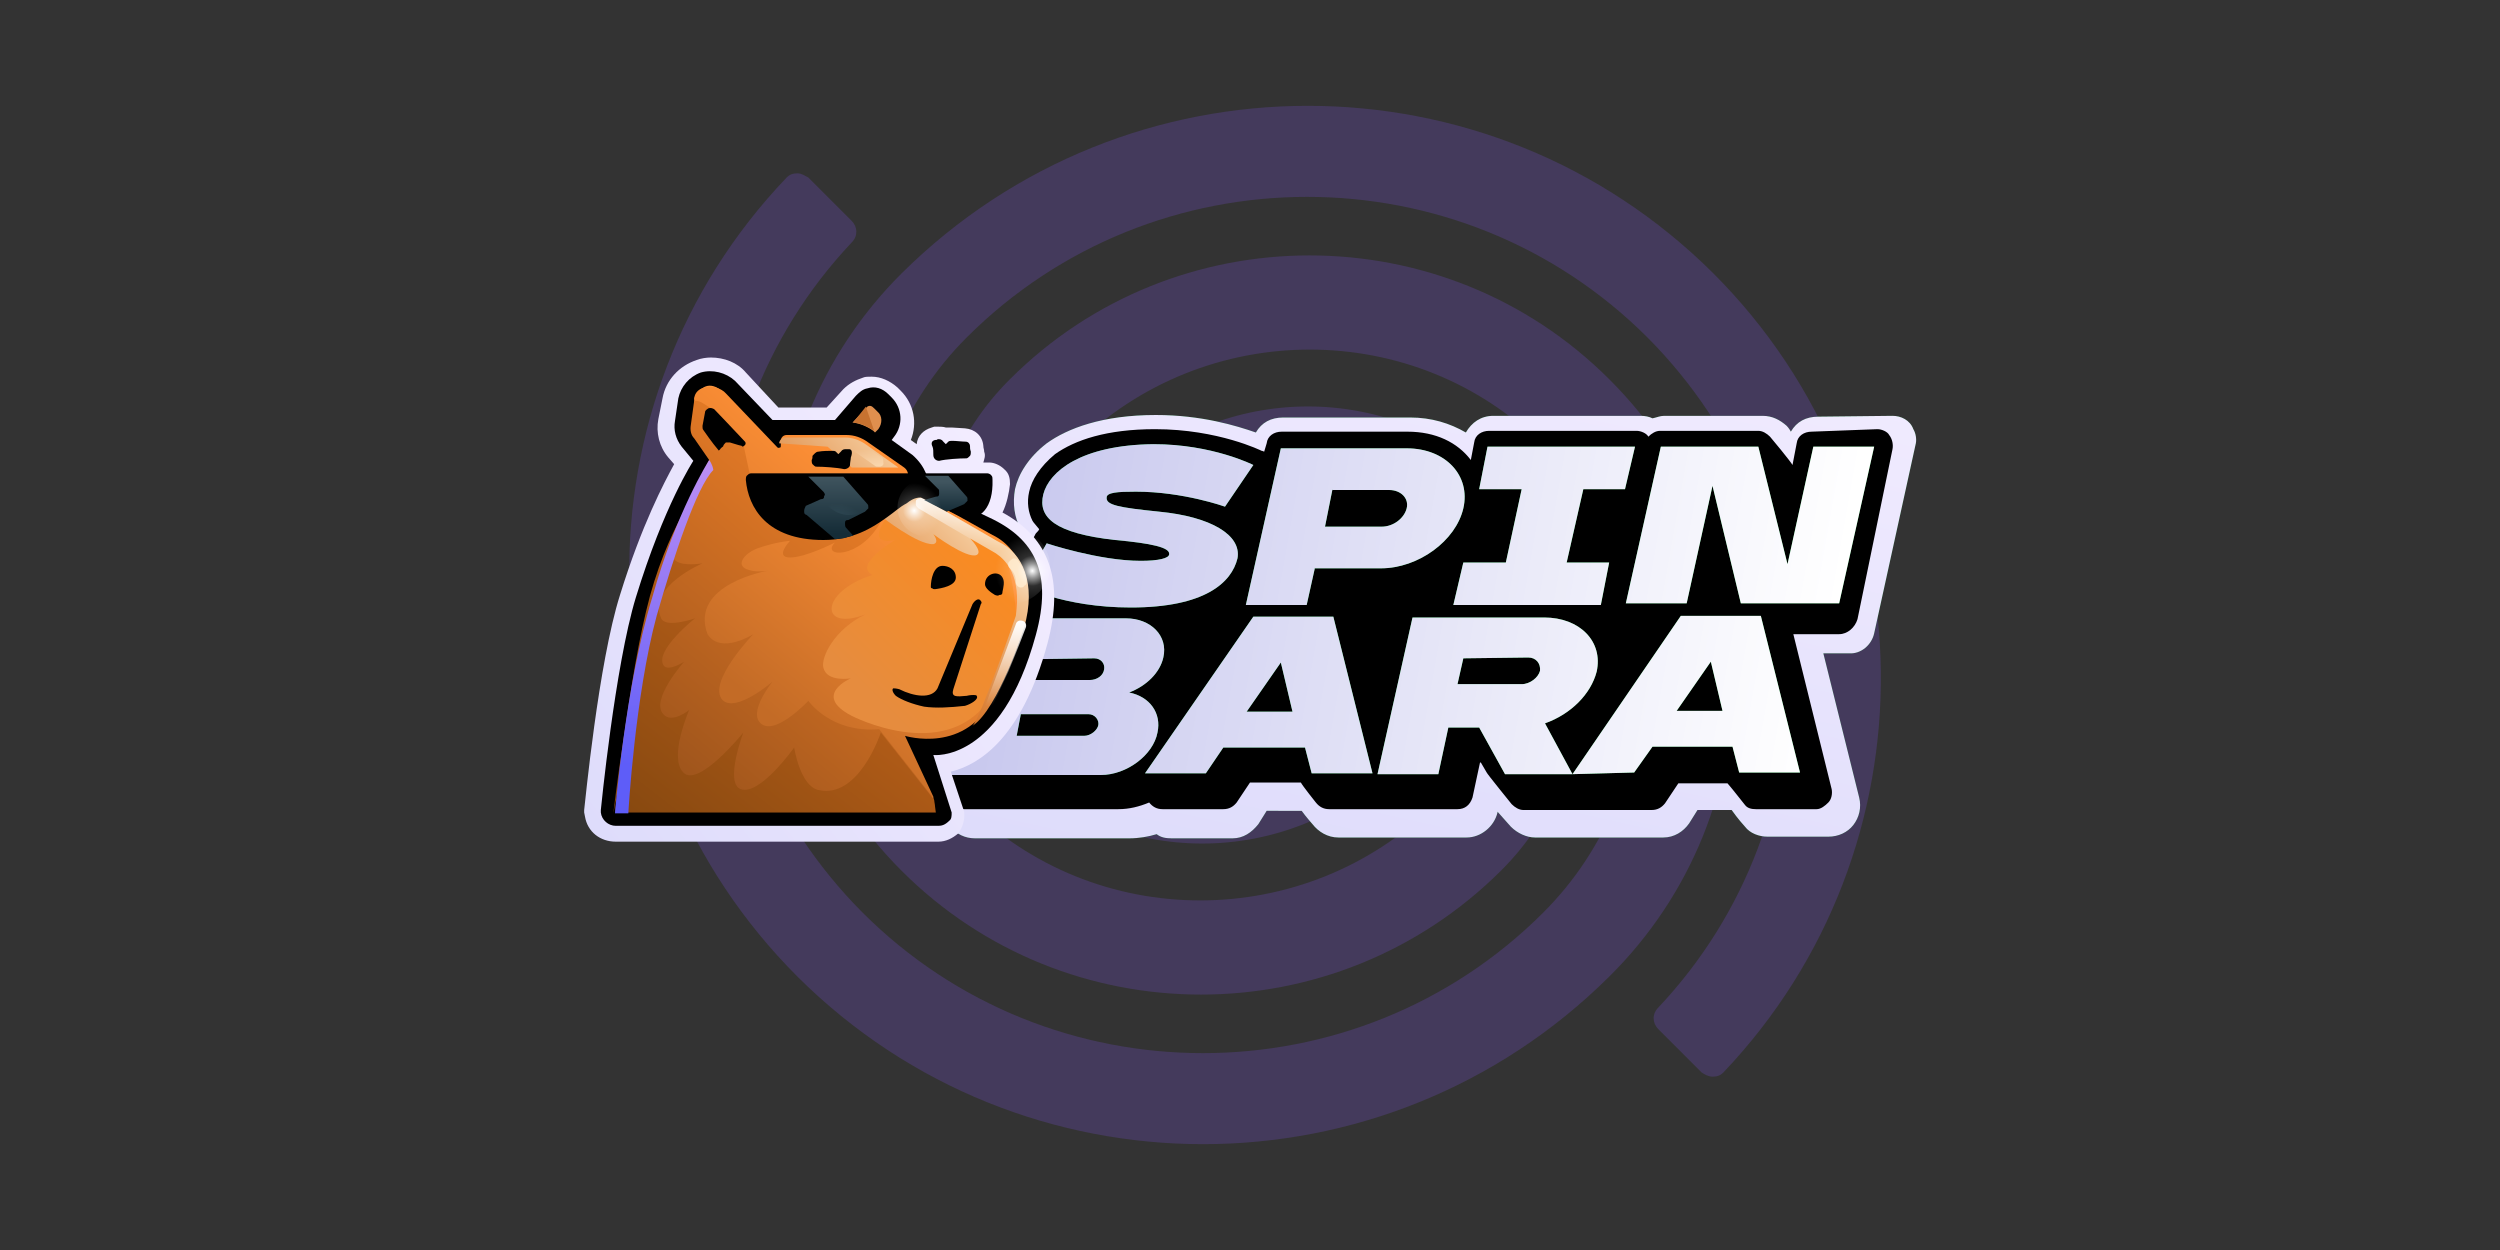 <?xml version="1.0" encoding="utf-8"?>
<!-- Generator: Adobe Illustrator 27.0.0, SVG Export Plug-In . SVG Version: 6.00 Build 0)  -->
<svg version="1.1" id="Layer_1" xmlns="http://www.w3.org/2000/svg" xmlns:xlink="http://www.w3.org/1999/xlink" x="0px" y="0px"
	 width="300px" height="150px" viewBox="0 0 300 150" style="enable-background:new 0 0 300 150;" xml:space="preserve">
<rect x="0" y="0" width="300" height="150" fill="#333333" stroke="none"/>
<style type="text/css">
	.st0{opacity:0.2;fill-rule:evenodd;clip-rule:evenodd;fill:#8959FF;enable-background:new    ;}
	.st1{fill:#106C2A;}
	.st2{fill:url(#SVGID_1_);}
	.st3{fill-rule:evenodd;clip-rule:evenodd;fill:#1DA443;}
	.st4{fill-rule:evenodd;clip-rule:evenodd;fill:url(#SVGID_00000041987561912751600930000004703908202990619558_);}
	.st5{fill:url(#SVGID_00000047771989445034280740000005976900894769615513_);}
	.st6{fill-rule:evenodd;clip-rule:evenodd;}
	.st7{fill-rule:evenodd;clip-rule:evenodd;fill:#DF8F4E;}
	.st8{fill-rule:evenodd;clip-rule:evenodd;fill:#C77230;}
	.st9{fill-rule:evenodd;clip-rule:evenodd;fill:url(#SVGID_00000124847249353685869500000005439748410999534250_);}
	.st10{fill-rule:evenodd;clip-rule:evenodd;fill:url(#SVGID_00000070093628450496431350000010399916832955667130_);}
	.st11{fill-rule:evenodd;clip-rule:evenodd;fill:url(#SVGID_00000061437956384657010250000011561475742313280957_);}
	.st12{fill-rule:evenodd;clip-rule:evenodd;fill:url(#SVGID_00000054955189945676154350000009651339450569445566_);}
	.st13{fill-rule:evenodd;clip-rule:evenodd;fill:url(#SVGID_00000078027496210254209720000009088821065897062020_);}
	.st14{fill:url(#SVGID_00000044157252207316599680000010129098786595823764_);}
	.st15{fill:url(#SVGID_00000040545120640121792090000015396603704497630086_);}
	.st16{fill-rule:evenodd;clip-rule:evenodd;fill:url(#SVGID_00000007391936287059955220000005062288697924847245_);}
	.st17{fill-rule:evenodd;clip-rule:evenodd;fill:#FEE5C2;}
	.st18{fill-rule:evenodd;clip-rule:evenodd;fill:url(#SVGID_00000133525008814011771820000011366398493243873700_);}
	.st19{fill-rule:evenodd;clip-rule:evenodd;fill:url(#SVGID_00000183970064716549426630000002632726275325874057_);}
	.st20{fill-rule:evenodd;clip-rule:evenodd;fill:url(#SVGID_00000142135387180609395820000000206404384322244505_);}
	.st21{fill-rule:evenodd;clip-rule:evenodd;fill:url(#SVGID_00000100377959412854898670000009297110361803107508_);}
	.st22{fill-rule:evenodd;clip-rule:evenodd;fill:url(#SVGID_00000177464153947253937280000004251427132996647836_);}
	.st23{fill:url(#SVGID_00000039852770994966821070000005843855851982096773_);}
	.st24{fill:url(#SVGID_00000099639645648208029840000016480346052092479889_);}
	.st25{fill:url(#SVGID_00000062149875111846276060000000721082077685180332_);}
	.st26{fill:url(#SVGID_00000153693062461811964700000006954133130295300521_);}
</style>
<g>
	<path class="st0" d="M206.8,128.7c-0.4,0.4-0.8,0.5-1.3,0.5c-0.5,0-1-0.3-1.3-0.5c-1.4-1.4-3.8-3.8-5.2-5.2c-0.7-0.7-0.8-1.8,0-2.6
		c21.3-22.6,20.8-58.2-1.3-80.4C175.2,18,138.5,18,116,40.5c-15.4,15.4-15.4,40.6,0,56s40.6,15.4,56.2,0c8.4-8.4,8.4-22.1,0-30.5
		c-8.4-8.4-22.1-8.4-30.5,0c-1.3,1.3-1.3,3.5,0,5c1.3,1.3,3.5,1.3,5,0c5.8-5.6,14.9-5.6,20.7,0s5.8,14.9,0,20.7
		c-12.8,12.7-33.5,12.7-46.2,0s-12.8-33.5,0-46.2c19.8-19.8,52.1-19.8,71.9,0c19.9,19.8,19.9,52,0,71.7c-27,26.8-70.5,26.8-97.4,0
		c-26.4-26.4-27-69-1.3-95.9c0.4-0.4,0.8-0.5,1.3-0.5c0.5,0,0.9,0.3,1.3,0.5c1.4,1.4,3.8,3.8,5.2,5.2c0.7,0.7,0.8,1.8,0,2.6
		c-21.3,22.6-20.8,58.2,1.3,80.4c22.5,22.5,59.2,22.5,81.7,0c15.4-15.4,15.4-40.6,0-56s-40.6-15.4-56.2,0c-8.4,8.4-8.4,22.1,0,30.5
		s22.1,8.4,30.5,0c1.3-1.3,1.3-3.5,0-5c-1.3-1.3-3.5-1.3-5,0c-5.8,5.6-14.9,5.6-20.7,0c-5.6-5.6-5.6-14.9,0-20.7
		c12.8-12.7,33.5-12.7,46.3,0c12.8,12.7,12.8,33.5,0,46.2c-19.9,19.8-52.1,19.8-71.9,0s-19.8-52,0-71.7c27-26.8,70.5-26.8,97.4,0
		C232,59.2,232.4,101.8,206.8,128.7L206.8,128.7z"/>
	<path class="st1" d="M227.1,49.9c1,0,2.1,0.5,2.5,1.6c0.3,0.5,0.4,1.2,0.3,1.7l-5,22.8c-0.3,1.4-1.6,2.5-3,2.4h-3.1l4.3,17.3l0,0
		c0.3,1.2,0,2.4-0.7,3.3c-0.7,0.9-1.8,1.4-3,1.4h-7.3c-1,0-2.1-0.4-2.7-1.2c-0.1-0.1-0.9-1-1.6-2h-4.1l-1,1.6
		c-0.7,1-1.8,1.7-3.1,1.7h-15.4c-1,0-2.1-0.5-2.9-1.3c0,0-0.8-0.9-1.6-1.8v0.1c-0.4,1.7-2,3-3.7,3h-15.4c-1.3,0-2.4-0.7-3.1-1.6
		c0,0-0.8-0.9-1.3-1.6H152l-1,1.6c-0.8,1-1.8,1.7-3.1,1.7h-7.3c-0.7,0-1.3-0.1-1.8-0.5c-1,0.3-2.1,0.5-3.3,0.5h-18.5
		c-1.2,0-2.2-0.5-3-1.4l-3.9-5c-0.7-0.9-0.9-2.1-0.7-3.1l4.8-19.6c0.1-0.4,0.5-0.7,0.9-0.7h4.3c-0.1-0.8,0.1-1.6,0.5-2.2l2.7-4.8
		c0-0.1-0.1-0.1-0.1-0.3c-0.8-1.4-1-3.1-0.7-4.8c0.4-1.8,1.6-3.8,3.8-5.5c2.5-1.8,6.7-3.4,13.1-3.4c5.5,0,9.7,1.3,12,2.1
		c0.7-1.2,1.8-1.8,3.3-1.8h15.2c2.6,0,4.8,0.7,6.7,1.8c0.7-1.2,1.8-2,3.3-2h17.7c0.5,0,1,0.1,1.4,0.3c0.5-0.1,0.9-0.3,1.4-0.3h11.8
		c1.2,0,2.1,0.5,2.9,1.2c0,0,0.3,0.3,0.5,0.7c0.7-1.2,1.8-1.8,3.3-1.8L227.1,49.9L227.1,49.9z"/>
	
		<linearGradient id="SVGID_1_" gradientUnits="userSpaceOnUse" x1="162.678" y1="-582.16" x2="180.531" y2="-501.547" gradientTransform="matrix(1 0 0 -1 0 -472.01)">
		<stop  offset="0" style="stop-color:#DEDCFB"/>
		<stop  offset="1" style="stop-color:#F2ECFF"/>
	</linearGradient>
	<path class="st2" d="M227.1,49.9c1,0,2.1,0.5,2.5,1.6c0.3,0.5,0.4,1.2,0.3,1.7l-5,22.8c-0.3,1.4-1.6,2.5-3,2.4h-3.1l4.3,17.3l0,0
		c0.3,1.2,0,2.4-0.7,3.3c-0.7,0.9-1.8,1.4-3,1.4h-7.3c-1,0-2.1-0.4-2.7-1.2c-0.1-0.1-0.9-1-1.6-2h-4.1l-1,1.6
		c-0.7,1-1.8,1.7-3.1,1.7h-15.4c-1,0-2.1-0.5-2.9-1.3c0,0-0.8-0.9-1.6-1.8v0.1c-0.4,1.7-2,3-3.7,3h-15.4c-1.3,0-2.4-0.7-3.1-1.6
		c0,0-0.8-0.9-1.3-1.6H152l-1,1.6c-0.8,1-1.8,1.7-3.1,1.7h-7.3c-0.7,0-1.3-0.1-1.8-0.5c-1,0.3-2.1,0.5-3.3,0.5h-18.5
		c-1.2,0-2.2-0.5-3-1.4l-3.9-5c-0.7-0.9-0.9-2.1-0.7-3.1l4.8-19.6c0.1-0.4,0.5-0.7,0.9-0.7h4.3c-0.1-0.8,0.1-1.6,0.5-2.2l2.7-4.8
		c0-0.1-0.1-0.1-0.1-0.3c-0.8-1.4-1-3.1-0.7-4.8c0.4-1.8,1.6-3.8,3.8-5.5c2.5-1.8,6.7-3.4,13.1-3.4c5.5,0,9.7,1.3,12,2.1
		c0.7-1.2,1.8-1.8,3.3-1.8h15.2c2.6,0,4.8,0.7,6.7,1.8c0.7-1.2,1.8-2,3.3-2h17.7c0.5,0,1,0.1,1.4,0.3c0.5-0.1,0.9-0.3,1.4-0.3h11.8
		c1.2,0,2.1,0.5,2.9,1.2c0,0,0.3,0.3,0.5,0.7c0.7-1.2,1.8-1.8,3.3-1.8L227.1,49.9L227.1,49.9z"/>
	<path d="M225.3,51.5c0.5,0,1.2,0.3,1.4,0.7c0.4,0.5,0.5,1.2,0.4,1.7l0,0l-4.2,20.4c-0.3,1-1.2,1.8-2.2,1.8h-5.5l4.6,18.6l0,0
		c0.1,0.5,0,1.2-0.4,1.6c-0.4,0.4-0.9,0.8-1.4,0.8h-7.3c-0.5,0-1-0.1-1.3-0.5c-0.1-0.1-1.4-1.8-2.1-2.6h-5.9l-1.6,2.4
		c-0.4,0.5-0.9,0.8-1.6,0.8h-15.4c-0.5,0-1-0.3-1.4-0.7c0,0-3-3.7-3-3.8l-0.7-1.2h-0.1l-0.9,4.2c-0.3,0.9-0.9,1.4-1.8,1.4h-7.3
		c-0.1,0-0.3,0-0.4,0c-0.1,0-0.3,0-0.4,0h-7.3c-0.7,0-1.2-0.3-1.6-0.8c0,0-1.6-2-1.8-2.4H150l-1.6,2.4c-0.4,0.5-0.9,0.8-1.6,0.8
		h-7.3c-0.7,0-1.2-0.3-1.6-0.8c-1.2,0.5-2.4,0.8-3.7,0.8h-18.5c-0.5,0-1.2-0.3-1.4-0.7l-2.9-3.5c-0.4-0.4-0.5-1-0.4-1.6l4.6-18.7
		l6.9-0.1c-0.7-0.8-1-1.4-1.2-1.4c-0.1-0.1-0.1-0.3-0.1-0.4c-0.1-0.5-0.1-1,0.1-1.4l2.9-5.1c0.1-0.3,0.4-0.4,0.5-0.7l0,0
		c-0.3-0.4-0.7-0.8-0.8-1c-0.5-1-0.7-2.2-0.4-3.5c0.3-1.4,1.3-3,3.1-4.5c2.4-1.7,6.2-3,12-3c7.6,0,12.8,2.6,12.8,2.6
		c0.1,0,0.3,0.1,0.3,0.1l0.3-1c0.1-0.9,0.9-1.4,1.8-1.4h15.1c3.4,0,6,1.3,7.6,3.4l0,0l0.4-2.1c0.1-0.9,0.9-1.4,1.8-1.4h17.7
		c0.5,0,1.2,0.3,1.4,0.7c0.4-0.4,0.9-0.7,1.4-0.7h11.8c0.5,0,1,0.3,1.4,0.7c0.1,0.1,2.5,3,2.7,3.4l0.5-2.6c0.1-0.9,0.9-1.4,1.8-1.4
		L225.3,51.5L225.3,51.5z"/>
	<path class="st3" d="M188.7,92.9h-8.1l-3.1-5.6h-3.7l-1.2,5.6h-7.3l4.2-18.8h15.8c4.3,0,7.1,2.9,6.3,6.5c-0.7,2.7-3.1,5.1-6.2,6.2
		L188.7,92.9L188.7,92.9z M188.7,92.9l13-19h9.6l4.7,18.8h-7.3l-0.8-3.1h-9.6l-2.2,3.1L188.7,92.9L188.7,92.9L188.7,92.9z M175.6,79
		l-0.7,3.1h7.7c1,0,2-0.8,2.2-1.6c0.1-0.9-0.5-1.6-1.4-1.6L175.6,79L175.6,79z M205.3,79.4l-4.1,5.9h5.5
		C206.7,85.3,205.3,79.4,205.3,79.4z M182.6,58.7h-5.1l1-5.1h17.7l-1.2,5.1H190l-2,8.8h5.1l-1,5.1h-17.7l1.2-5.1h5.1L182.6,58.7
		L182.6,58.7z M205.5,58.3l-3.1,14.1h-7.3l4.2-18.8H211l3.5,14.1l3.1-14.1h7.3l-4.2,18.8h-11.8L205.5,58.3L205.5,58.3L205.5,58.3z
		 M157.8,68.1l-1,4.5h-7.3l4.2-18.8h15.1c4.7,0,7.7,3.3,6.8,7.2c-0.9,3.9-5.4,7.2-9.9,7.2H157.8L157.8,68.1z M159.9,58.7l-0.9,4.5
		h6.8c1.4,0,2.7-1,3-2.2c0.3-1.2-0.7-2.2-2.1-2.2H159.9L159.9,58.7z M148.5,67c-0.7,2.9-3.9,5.9-12.8,5.9c-8.2,0-13-2.6-13-2.6
		l2.9-5.1c0,0,6.3,2.1,11.3,2.1c2.1,0,3.4-0.3,3.4-0.8c0.1-0.8-2.1-1.3-6.5-1.7c-7.2-0.8-9.3-2.7-8.6-5.5c0.7-2.7,4.5-5.9,13.2-6
		c7.1,0,12,2.5,12,2.5l-3.4,5c0,0-5-1.8-10.7-1.8c-2.2,0-3.5,0.1-3.5,0.7c-0.1,0.9,1.4,1.2,6.3,1.7C145.3,62,149,64.2,148.5,67
		L148.5,67L148.5,67z M146.8,89.7l-2.1,3.1h-7.3l13-18.8h9.6l4.7,18.8h-7.3l-0.8-3.1H146.8L146.8,89.7z M153.7,79.5l-4.1,5.9h5.5
		L153.7,79.5z M132.1,93h-18.5l4.2-18.8h17.3c3,0,5.1,2.1,4.5,4.7c-0.4,1.8-2,3.4-4.1,4.2c2.5,0.5,3.9,2.5,3.4,4.8
		C138.4,90.6,135.2,93,132.1,93L132.1,93z M124,79.1l-0.5,2.5h7.3c0.8,0,1.6-0.5,1.7-1.3c0.1-0.7-0.4-1.3-1.2-1.3L124,79.1L124,79.1
		z M122,88.3h8.1c0.8,0,1.6-0.7,1.7-1.3s-0.4-1.3-1.2-1.3h-8.1L122,88.3L122,88.3z"/>
	
		<linearGradient id="SVGID_00000142159633987298141360000008299184514777662870_" gradientUnits="userSpaceOnUse" x1="218.853" y1="-554.075" x2="120.466" y2="-536.654" gradientTransform="matrix(1 0 0 -1 0 -472.01)">
		<stop  offset="0" style="stop-color:#FFFFFF"/>
		<stop  offset="1" style="stop-color:#C8C8EE"/>
	</linearGradient>
	<path style="fill-rule:evenodd;clip-rule:evenodd;fill:url(#SVGID_00000142159633987298141360000008299184514777662870_);" d="
		M188.7,92.9h-8.1l-3.1-5.6h-3.7l-1.2,5.6h-7.3l4.2-18.8h15.8c4.3,0,7.1,2.9,6.3,6.5c-0.7,2.7-3.1,5.1-6.2,6.2L188.7,92.9
		L188.7,92.9z M188.7,92.9l13-19h9.6l4.7,18.8h-7.3l-0.8-3.1h-9.6l-2.2,3.1L188.7,92.9L188.7,92.9L188.7,92.9z M175.6,79l-0.7,3.1
		h7.7c1,0,2-0.8,2.2-1.6c0.1-0.9-0.5-1.6-1.4-1.6L175.6,79L175.6,79z M205.3,79.4l-4.1,5.9h5.5C206.7,85.3,205.3,79.4,205.3,79.4z
		 M182.6,58.7h-5.1l1-5.1h17.7l-1.2,5.1H190l-2,8.8h5.1l-1,5.1h-17.7l1.2-5.1h5.1L182.6,58.7L182.6,58.7z M205.5,58.3l-3.1,14.1
		h-7.3l4.2-18.8H211l3.5,14.1l3.1-14.1h7.3l-4.2,18.8h-11.8L205.5,58.3L205.5,58.3L205.5,58.3z M157.8,68.1l-1,4.5h-7.3l4.2-18.8
		h15.1c4.7,0,7.7,3.3,6.8,7.2c-0.9,3.9-5.4,7.2-9.9,7.2H157.8L157.8,68.1z M159.9,58.7l-0.9,4.5h6.8c1.4,0,2.7-1,3-2.2
		c0.3-1.2-0.7-2.2-2.1-2.2H159.9L159.9,58.7z M148.5,67c-0.7,2.9-3.9,5.9-12.8,5.9c-8.2,0-13-2.6-13-2.6l2.9-5.1
		c0,0,6.3,2.1,11.3,2.1c2.1,0,3.4-0.3,3.4-0.8c0.1-0.8-2.1-1.3-6.5-1.7c-7.2-0.8-9.3-2.7-8.6-5.5c0.7-2.7,4.5-5.9,13.2-6
		c7.1,0,12,2.5,12,2.5l-3.4,5c0,0-5-1.8-10.7-1.8c-2.2,0-3.5,0.1-3.5,0.7c-0.1,0.9,1.4,1.2,6.3,1.7C145.3,62,149,64.2,148.5,67
		L148.5,67L148.5,67z M146.8,89.7l-2.1,3.1h-7.3l13-18.8h9.6l4.7,18.8h-7.3l-0.8-3.1H146.8L146.8,89.7z M153.7,79.5l-4.1,5.9h5.5
		L153.7,79.5z M132.1,93h-18.5l4.2-18.8h17.3c3,0,5.1,2.1,4.5,4.7c-0.4,1.8-2,3.4-4.1,4.2c2.5,0.5,3.9,2.5,3.4,4.8
		C138.4,90.6,135.2,93,132.1,93L132.1,93z M124,79.1l-0.5,2.5h7.3c0.8,0,1.6-0.5,1.7-1.3c0.1-0.7-0.4-1.3-1.2-1.3L124,79.1L124,79.1
		z M122,88.3h8.1c0.8,0,1.6-0.7,1.7-1.3s-0.4-1.3-1.2-1.3h-8.1L122,88.3L122,88.3z"/>
	
		<linearGradient id="SVGID_00000013910092530225481650000003291906435371548831_" gradientUnits="userSpaceOnUse" x1="67.934" y1="-567.836" x2="119.876" y2="-527.23" gradientTransform="matrix(1 0 0 -1 0 -472.01)">
		<stop  offset="0" style="stop-color:#DEDCFB"/>
		<stop  offset="1" style="stop-color:#F2ECFF"/>
	</linearGradient>
	<path style="fill:url(#SVGID_00000013910092530225481650000003291906435371548831_);" d="M70.1,97.2v0.3l0.1,0.5
		c0.3,1.8,1.8,3,3.7,3h38.7c0.9,0,1.7-0.4,2.4-1c0.5-0.7,0.8-1.6,0.7-2.5v-0.1l-1.6-4.8c3.3-0.8,8.5-3.9,11.6-15.4
		c2-7.5,0.3-12.6-5.4-15.7c0.5-1,0.8-2.4,0.9-3.4c0-0.7-0.1-1.3-0.7-1.8c-0.5-0.5-1.2-0.8-1.8-0.8h-0.7c0.1-0.4,0.3-0.8,0.1-1.3l0,0
		c0-0.3-0.1-0.4-0.1-0.7l0,0c-0.1-1.2-1-2-2.2-2.1l-1.6-0.1c-0.1,0-0.3,0-0.3,0c-0.1,0-0.3,0-0.4,0c-0.3-0.1-0.7-0.1-0.9-0.1
		c-0.3,0-0.4,0-0.5,0l-0.3,0.1c-1,0.3-1.7,1-1.8,2l-0.7-0.5c0.8-2,0.4-4.3-1.2-5.9l-0.4-0.4c-0.9-0.8-2-1.3-3.1-1.3
		c-0.4,0-0.8,0-1,0.1c-0.9,0.3-1.7,0.7-2.4,1.4l-2,2.2h-5.8l-3.9-4.2c-1-1.2-2.6-1.8-4.2-1.8c-0.5,0-1.2,0.1-1.7,0.3
		c-2.1,0.7-3.7,2.4-4.1,4.6L79,50.3c-0.3,1.6,0.1,3.3,1.2,4.6l0.7,0.8c-1.2,2.2-3.9,7.3-6.5,15.7C71.8,79.6,70.2,96.5,70.1,97.2z"/>
	<path class="st6" d="M112.6,99.1H73.9c-0.9,0-1.7-0.7-1.8-1.6v-0.3c0,0,1.7-17.3,4.2-25.5c3.4-11.1,6.9-16.4,6.9-16.4l-1.4-1.7
		c-0.7-0.9-1-2-0.8-3.1l0.4-2.7c0.3-1.4,1.3-2.6,2.7-3.1c1.4-0.4,3,0,4.1,1l4.5,4.7h7.5l2.5-2.9c0.4-0.4,0.8-0.8,1.4-0.9
		c0.9-0.3,1.8,0,2.5,0.7l0.4,0.4c1.3,1.3,1.4,3.3,0.3,4.7l-0.3,0.4l2.5,1.8c1.6,1.4,2,3,2,4.1l7.2,3.4c5.6,2.6,7.6,6.8,5.6,14.1
		c-4.2,15.4-12.3,14.4-12.3,14.4l2.2,6.9c0,0.4,0,0.8-0.3,1C113.4,99,113,99.1,112.6,99.1L112.6,99.1L112.6,99.1z"/>
	<path class="st7" d="M105,51.9l0.4-0.4c0.5-0.7,0.5-1.6-0.1-2.1l-0.4-0.4c-0.1-0.1-0.3-0.3-0.5-0.3s-0.4,0.1-0.5,0.3l-1.6,1.7
		c0.9,0.1,1.8,0.5,2.5,1L105,51.9L105,51.9L105,51.9z"/>
	<path class="st8" d="M102.4,50.7c0.9,0.1,1.8,0.5,2.5,1l-1-2.9L102.4,50.7L102.4,50.7z"/>
	
		<linearGradient id="SVGID_00000109006511514150617910000016653155447475289989_" gradientUnits="userSpaceOnUse" x1="88.334" y1="-517.795" x2="88.321" y2="-527.952" gradientTransform="matrix(1 0 0 -1 0 -472.01)">
		<stop  offset="0" style="stop-color:#FF9A44"/>
		<stop  offset="1" style="stop-color:#FF7906"/>
	</linearGradient>
	<path style="fill-rule:evenodd;clip-rule:evenodd;fill:url(#SVGID_00000109006511514150617910000016653155447475289989_);" d="
		M93.2,54.1c-0.7,0-1.2-0.1-1.6-0.7c-1.4-1.4-5-4.7-5.4-5.1c-2.1-1.6-2.9-0.3-2.9-0.3c0.1-0.8,0.7-1.3,1.3-1.6c0.7-0.3,1.4,0,2,0.5
		L93.2,54.1L93.2,54.1L93.2,54.1z"/>
	
		<linearGradient id="SVGID_00000015343041805367859610000017510521453113847224_" gradientUnits="userSpaceOnUse" x1="108.031" y1="-532.199" x2="89.065" y2="-554.934" gradientTransform="matrix(1 0 0 -1 0 -472.01)">
		<stop  offset="0" style="stop-color:#FF9036"/>
		<stop  offset="1" style="stop-color:#C36B26"/>
	</linearGradient>
	<path style="fill-rule:evenodd;clip-rule:evenodd;fill:url(#SVGID_00000015343041805367859610000017510521453113847224_);" d="
		M112.2,97.4H78.1c0,0,1-16.1,2.4-21.5c1.3-5.4,4.2-9.4,4.2-9.4c0.1-0.3,0.1-0.5-0.1-0.7s-0.3-0.4-0.5-0.3c-0.3,0-0.5,0-0.7-0.3
		c-0.1-0.3-0.3-0.5-0.1-0.7l3.4-8.4l-3-3.7c-0.4-0.4-0.5-1-0.4-1.6v-3c0.1-0.8,0.7-1.2,1.3-1.3c0.7-0.3,2,0.1,2.5,0.7l6.2,6.5
		c0,0,0.1,0.1,0.3,0c0.1,0,0.1-0.1,0.1-0.3v-0.5c0-0.4,0.3-0.7,0.7-0.7h7.2c0.9,0,1.8,0.3,2.6,0.9l4.3,3c0.4,0.3,0.5,0.7,0.5,1.2
		l2.4,2.6l7.7,4.3c3.8,1.8,4.8,6.8,3.5,10.9l-3.3,8.4c-3.3,7.1-10.7,4.8-10.7,4.8l3.4,7.3L112.2,97.4L112.2,97.4L112.2,97.4z"/>
	
		<linearGradient id="SVGID_00000176009409773270658300000014977783503361965957_" gradientUnits="userSpaceOnUse" x1="121.192" y1="-536.697" x2="103.47" y2="-554.393" gradientTransform="matrix(1 0 0 -1 0 -472.01)">
		<stop  offset="0" style="stop-color:#FD8B1D"/>
		<stop  offset="1" style="stop-color:#E68C3E"/>
	</linearGradient>
	<path style="fill-rule:evenodd;clip-rule:evenodd;fill:url(#SVGID_00000176009409773270658300000014977783503361965957_);" d="
		M118.6,84.1c-5.4,7.5-16.4,1.8-16.4,1.8c-4.8-2.5-0.1-4.5-0.1-4.5s-2.9,0.5-3.3-1.3c-0.3-1.2,1.3-4.6,5.1-6.4
		c-5.6,2.2-5.6-2.7,0.8-4.7c-2.4-1.2,2.7-4.2,2.7-4.2s-3.4,0.9-1.2-2.4l9,0.1l4.2,2.2c1.8,1,3.1,10.2,2.4,12.2L118.6,84.1
		L118.6,84.1z"/>
	
		<linearGradient id="SVGID_00000013184121679963659090000000158130063944204210_" gradientUnits="userSpaceOnUse" x1="105.28" y1="-535.515" x2="80.949" y2="-564.297" gradientTransform="matrix(1 0 0 -1 0 -472.01)">
		<stop  offset="0" style="stop-color:#E47A26"/>
		<stop  offset="1" style="stop-color:#9F551C"/>
	</linearGradient>
	<path style="fill-rule:evenodd;clip-rule:evenodd;fill:url(#SVGID_00000013184121679963659090000000158130063944204210_);" d="
		M112,97.2l-33.9,0.1l-1.3-19.6c-0.1-0.1,1.6-7.3,3.8-12.8c2-4.7,4.5-9.7,4.5-9.7l-1.8-2.6c-0.4-0.4-0.5-1-0.4-1.6l0.4-2.9
		c0.7-0.1,1.3,0.5,2.2,1l3.7,4.2l0.9,4.2l15.2,4.1l0.4,1c-2.5,4.6-7.3,4.3-5.5,2.5c0,0-3.5,1.8-5.4,1.8s0-2,0-2s-1.6,0.1-3.9,0.9
		c-1.8,0.7-2.7,2.2-1,2.6c0.8,0.3,2.2,0.1,2.2,0.1s-9.4,1.6-7.2,7.6c1.6,2.5,5.5,0,5.5,0s-5.6,5.8-3.7,7.9c1.6,1.6,6-2.2,6-2.2
		s-2.7,3.3-1.6,4.8c1.6,2.1,5.9-2.5,5.9-2.5s2.7,3.9,8.5,3.4l6.3,8L112,97.2L112,97.2L112,97.2z"/>
	
		<linearGradient id="SVGID_00000178195684205160935780000003399831728459303303_" gradientUnits="userSpaceOnUse" x1="102.37" y1="-544.387" x2="80.264" y2="-573.038" gradientTransform="matrix(1 0 0 -1 0 -472.01)">
		<stop  offset="0" style="stop-color:#BF621A"/>
		<stop  offset="1" style="stop-color:#884910"/>
	</linearGradient>
	<path style="fill-rule:evenodd;clip-rule:evenodd;fill:url(#SVGID_00000178195684205160935780000003399831728459303303_);" d="
		M112.1,96l-6.4-8.1c-0.1,0.3-2.7,8-7.5,6.9c-2.2-0.5-2.9-5.1-2.9-5.1s-4.1,5.8-6.4,5c-2-0.7,0.3-6.8,0.3-6.8s-5.4,6.7-7.2,4.8
		c-1.8-1.8,0.7-7.5,0.7-7.5s-2.1,1.7-3.1,0.5c-1.6-1.7,2.5-6.3,2.5-6.3s-2,1.3-2.5,0.4c-1-1.8,3.8-5.6,3.8-5.6s-3.7,1.3-4.1-0.1
		c-1.6-3.7,5-6.5,5-6.5S82,68,81.1,67.3c-2.4-1.6,3.8-10.2,3.8-10.2s-4.3,5-6.9,14.4c-2.6,9.6-4.2,26-4.2,26h38.5L112.1,96L112.1,96
		L112.1,96z"/>
	
		<linearGradient id="SVGID_00000170252599438498925460000015501304604499468168_" gradientUnits="userSpaceOnUse" x1="82.804" y1="-547.436" x2="69.1" y2="-565.197" gradientTransform="matrix(1 0 0 -1 0 -472.01)">
		<stop  offset="0" style="stop-color:#BF621A"/>
		<stop  offset="1" style="stop-color:#884910"/>
	</linearGradient>
	<path style="fill:url(#SVGID_00000170252599438498925460000015501304604499468168_);" d="M78.1,72.3c2.6-9.6-4.5,25.1-4.5,25.3
		C73.6,97.6,75.4,81.9,78.1,72.3z"/>
	
		<linearGradient id="SVGID_00000062882375169738560160000013016085958149019307_" gradientUnits="userSpaceOnUse" x1="79.74" y1="-563.762" x2="79.793" y2="-506.748" gradientTransform="matrix(1 0 0 -1 0 -472.01)">
		<stop  offset="0" style="stop-color:#5E5DF8"/>
		<stop  offset="1" style="stop-color:#F2AAF0"/>
	</linearGradient>
	<path style="fill:url(#SVGID_00000062882375169738560160000013016085958149019307_);" d="M85.1,55.2c0,0,0.4,0.5,0.5,1.2
		c-2,2-4.8,10.5-6.8,17.5c-2.6,9.6-3.4,23.6-3.4,23.7h-1.6c0,0,1.2-15.3,4.5-26C81.1,61.5,85.1,55.2,85.1,55.2L85.1,55.2z"/>
	
		<linearGradient id="SVGID_00000029043673720566148800000017482353016561651336_" gradientUnits="userSpaceOnUse" x1="117.638" y1="-529.622" x2="96.788" y2="-550.446" gradientTransform="matrix(1 0 0 -1 0 -472.01)">
		<stop  offset="0" style="stop-color:#FFE6C1"/>
		<stop  offset="0.71" style="stop-color:#D6772B"/>
	</linearGradient>
	<path style="fill-rule:evenodd;clip-rule:evenodd;fill:url(#SVGID_00000029043673720566148800000017482353016561651336_);" d="
		M105.8,62c0.4-0.3,0.8-0.5,1-0.8c0.8-0.7,1.6-1.2,2.4-1.7c0.1-0.1,0.3-0.3,0.5-0.3l10.1,5.8c2.9,1.3,4.6,5,3.1,10.3
		c0,0-3.1,9.8-6.2,11.8c0.9-0.7,5.2-13.2,5.2-13.2c0.7-4.8-1.2-6.7-2.4-7.5l-3.1-1.8c0,0,1.6,1.6,0.8,2c-1.2,0.5-5.2-2.5-5.2-2.5
		s0.8,1,0,1.2C110.1,65.4,105.8,62,105.8,62L105.8,62L105.8,62z M107.8,56.1h-5.6l-2.9-2.5l-5.8-0.4c0-0.3,0.3-0.7,0.7-0.7h7.2
		c0.9,0,1.8,0.3,2.6,0.9L107.8,56.1L107.8,56.1L107.8,56.1z"/>
	<path class="st17" d="M122.4,70.5L122.4,70.5c-0.3-0.1-0.5-0.3-0.5-0.7c0-0.7-0.3-1.2-0.7-1.6c-0.3-0.3-0.3-0.7,0-0.9l0,0
		c0.1-0.1,0.3-0.3,0.5-0.3c0.1,0,0.4,0.1,0.5,0.3c0.5,0.7,0.9,1.6,1,2.5c0,0.3-0.1,0.4-0.3,0.5C122.8,70.5,122.7,70.5,122.4,70.5
		L122.4,70.5L122.4,70.5z"/>
	<path class="st6" d="M119.4,71.4c-0.5-0.3-1.2-0.8-1.2-1.3c0-1.3,1.6-1.7,2.1-0.8c0.3,0.5,0.1,1.2,0,1.7c0,0.3-0.1,0.4-0.4,0.4
		C119.8,71.5,119.7,71.5,119.4,71.4z"/>
	<path class="st6" d="M111.7,70.4c0-0.8,0.3-2.5,1.4-2.5c0.7,0,1.6,0.4,1.6,1.4c0,1-1.7,1.3-2.5,1.4c-0.1,0-0.3,0-0.3-0.1
		C111.7,70.6,111.7,70.5,111.7,70.4L111.7,70.4L111.7,70.4z"/>
	<path class="st6" d="M101.9,53.9c-0.1,0-0.3,0-0.3,0c-0.3,0-0.5,0-0.7,0.3c-0.1,0.1-0.3,0.3-0.3,0.3s-0.1-0.1-0.3-0.3
		c-0.1-0.1-0.3-0.1-0.4-0.1c-0.4,0-1.2,0-1.7,0.1c-0.3,0-0.5,0.3-0.7,0.5c0,0.1,0,0.4-0.1,0.5c0,0.1,0,0.4,0.1,0.5s0.3,0.3,0.4,0.3
		c0.9,0,2.5,0.1,3.4,0.3c0.4,0,0.7-0.3,0.7-0.5c0-0.3,0.1-0.7,0.1-0.9C102.4,54.1,102.1,53.9,101.9,53.9L101.9,53.9L101.9,53.9z"/>
	<path class="st6" d="M112.2,52.8c0.1,0,0.3,0,0.3-0.1c0.3,0,0.5,0,0.7,0.3c0.1,0.1,0.3,0.3,0.3,0.3s0.1-0.1,0.3-0.3
		c0.1-0.1,0.3-0.1,0.5-0.1c0.4,0,1.2,0.1,1.6,0.1c0.3,0,0.5,0.3,0.5,0.5c0,0.3,0,0.4,0.1,0.7c0,0.1,0,0.4-0.1,0.5
		c-0.1,0.1-0.3,0.3-0.4,0.3c-0.9,0-2.5,0.1-3.3,0.3c-0.4,0-0.7-0.3-0.7-0.7s0-0.8-0.1-1C111.7,53.2,111.8,52.9,112.2,52.8
		L112.2,52.8L112.2,52.8z"/>
	
		<linearGradient id="SVGID_00000176044316232122662360000007635076174447646879_" gradientUnits="userSpaceOnUse" x1="103.575" y1="-529.234" x2="103.575" y2="-525.884" gradientTransform="matrix(1 0 0 -1 0 -472.01)">
		<stop  offset="0" style="stop-color:#FFE6C3"/>
		<stop  offset="1" style="stop-color:#FFE6C3;stop-opacity:0"/>
	</linearGradient>
	<path style="fill-rule:evenodd;clip-rule:evenodd;fill:url(#SVGID_00000176044316232122662360000007635076174447646879_);" d="
		M105.5,56c-0.3,0-0.4,0-0.5-0.1l-2-1.4c-0.5-0.4-1.2-0.7-2-0.7v-1.3c0.9,0,1.8,0.3,2.6,0.9l2.1,1.4c0.3,0.1,0.3,0.4,0.3,0.7
		C106.1,55.8,105.8,56,105.5,56L105.5,56z"/>
	
		<linearGradient id="SVGID_00000141423069128074757280000003405902540433178293_" gradientUnits="userSpaceOnUse" x1="115.748" y1="-530.583" x2="115.748" y2="-537.808" gradientTransform="matrix(1 0 0 -1 0 -472.01)">
		<stop  offset="0" style="stop-color:#FFFFFF"/>
		<stop  offset="1" style="stop-color:#FFFFFF;stop-opacity:0"/>
	</linearGradient>
	<path style="fill-rule:evenodd;clip-rule:evenodd;fill:url(#SVGID_00000141423069128074757280000003405902540433178293_);" d="
		M121.5,66l-0.7,1.2l-10.6-6.2c-0.1-0.1-0.3-0.3-0.3-0.4c0-0.1,0-0.4,0-0.5c0.1-0.3,0.5-0.4,0.9-0.3L121.5,66L121.5,66L121.5,66z"/>
	
		<linearGradient id="SVGID_00000046299283464964803490000001732305285112251544_" gradientUnits="userSpaceOnUse" x1="119.926" y1="-546.512" x2="120.292" y2="-556.669" gradientTransform="matrix(1 0 0 -1 0 -472.01)">
		<stop  offset="0" style="stop-color:#FFFFFF"/>
		<stop  offset="1" style="stop-color:#FFFFFF;stop-opacity:0"/>
	</linearGradient>
	<path style="fill-rule:evenodd;clip-rule:evenodd;fill:url(#SVGID_00000046299283464964803490000001732305285112251544_);" d="
		M121,80.6l-2.2,4.7l-1.4,1.6c0,0,3.5-9.4,4.5-12c0.1-0.4,0.5-0.5,0.8-0.4c0.4,0.1,0.5,0.5,0.4,0.8C122.2,77.7,121,80.6,121,80.6
		L121,80.6L121,80.6z"/>
	<path class="st6" d="M115.7,62.2l-5.2-2.5c-0.7,0-1.2,0.3-1.7,0.7c-0.8,0.4-1.4,1-2.4,1.7c-1.8,1.3-4.1,2.7-7.6,2.7
		c-6.8,0-9-3.9-9.3-7.2c0-0.1,0-0.4,0.1-0.5c0.1-0.1,0.3-0.3,0.5-0.3c3.9,0,24.3,0,28.4,0c0.1,0,0.4,0.1,0.5,0.3
		c0.1,0.1,0.1,0.3,0.1,0.5C119.2,60.9,117.7,62.4,115.7,62.2L115.7,62.2L115.7,62.2z"/>
	
		<linearGradient id="SVGID_00000133491750321629591640000016311176323722096056_" gradientUnits="userSpaceOnUse" x1="100.311" y1="-529.117" x2="100.297" y2="-536.027" gradientTransform="matrix(1 0 0 -1 0 -472.01)">
		<stop  offset="0" style="stop-color:#40555F"/>
		<stop  offset="1" style="stop-color:#152C37"/>
	</linearGradient>
	<path style="fill-rule:evenodd;clip-rule:evenodd;fill:url(#SVGID_00000133491750321629591640000016311176323722096056_);" d="
		M96.5,61.3c0,0.3,0,0.4,0.3,0.5l3.4,2.9c0.3,0,0.8-0.1,1-0.1c0.3-0.1,1-0.3,1.2-0.3l-0.9-1c-0.1-0.1-0.1-0.4-0.1-0.5
		c0-0.3,0.1-0.4,0.4-0.4l2-1c0.1-0.1,0.3-0.3,0.4-0.4c0-0.3,0-0.4-0.1-0.5l-2.9-3.3H97l1.8,1.8c0.1,0.1,0.3,0.4,0.1,0.5
		c0,0.3-0.1,0.4-0.4,0.4l-1.8,0.8C96.6,60.9,96.5,61.1,96.5,61.3L96.5,61.3z"/>
	
		<linearGradient id="SVGID_00000142136035134950035940000002071391130228871572_" gradientUnits="userSpaceOnUse" x1="113.522" y1="-529.823" x2="113.522" y2="-533.514" gradientTransform="matrix(1 0 0 -1 0 -472.01)">
		<stop  offset="0" style="stop-color:#40555F"/>
		<stop  offset="1" style="stop-color:#152C37"/>
	</linearGradient>
	<path style="fill-rule:evenodd;clip-rule:evenodd;fill:url(#SVGID_00000142136035134950035940000002071391130228871572_);" d="
		M112.7,59.2c0,0.3-0.1,0.4-0.4,0.4l-1.4,0.4l2.7,1.4l2.1-0.9c0.1-0.1,0.3-0.3,0.4-0.4c0-0.3,0-0.4-0.1-0.5l-2.2-2.5H111l1.6,1.6
		C112.7,58.7,112.7,59,112.7,59.2L112.7,59.2z"/>
	<path class="st6" d="M86.2,54c-0.7-0.8-1.8-2.4-1.8-2.4c-0.1-0.1-0.1-0.3-0.1-0.5l0.3-1.6c0-0.3,0.3-0.4,0.4-0.5
		c0.3-0.1,0.5,0,0.7,0.1c0,0,2.4,2.5,3.7,3.9c0.1,0.1,0.1,0.3,0,0.4c-0.1,0.1-0.3,0.3-0.4,0.1c-0.5-0.1-1-0.3-1.4-0.4
		c-0.1,0-0.4,0-0.5,0c-0.1,0.1-0.3,0.3-0.3,0.4c0,0.1-0.1,0.1-0.3,0.3C86.3,54.1,86.2,54.1,86.2,54z"/>
	
		<radialGradient id="SVGID_00000031918833468647685150000016935306194036752303_" cx="-1612.867" cy="1041.578" r="1.518" gradientTransform="matrix(-1.552 1.516 1.516 1.552 -3972.486 889.857)" gradientUnits="userSpaceOnUse">
		<stop  offset="0" style="stop-color:#FFFFFF"/>
		<stop  offset="0.19" style="stop-color:#FFFFFF;stop-opacity:0.59"/>
		<stop  offset="0.41" style="stop-color:#FFFFFF;stop-opacity:0.18"/>
		<stop  offset="1" style="stop-color:#FFFFFF;stop-opacity:0"/>
	</radialGradient>
	<path style="fill:url(#SVGID_00000031918833468647685150000016935306194036752303_);" d="M114.7,60.9c0-2-1.6-3.5-3.5-3.5
		s-3.5,1.6-3.5,3.5s1.6,3.5,3.5,3.5C113.1,64.6,114.7,62.9,114.7,60.9z"/>
	
		<radialGradient id="SVGID_00000002376697600064279200000007373455547420176780_" cx="-1547.565" cy="1029.03" r="1.518" gradientTransform="matrix(-1.48 1.695 1.695 1.48 -3928.016 1158.964)" gradientUnits="userSpaceOnUse">
		<stop  offset="0" style="stop-color:#76A1B6"/>
		<stop  offset="0.19" style="stop-color:#76A1B6;stop-opacity:0.59"/>
		<stop  offset="0.41" style="stop-color:#76A1B6;stop-opacity:0.18"/>
		<stop  offset="1" style="stop-color:#76A1B6;stop-opacity:0"/>
	</radialGradient>
	<path style="fill:url(#SVGID_00000002376697600064279200000007373455547420176780_);" d="M118.2,58.4c0-2-1.6-3.5-3.5-3.5
		c-2,0-3.5,1.6-3.5,3.5c0,2,1.6,3.5,3.5,3.5C116.7,62,118.2,60.4,118.2,58.4z"/>
	
		<radialGradient id="SVGID_00000120547239372635721020000016096489523652729991_" cx="-1536.932" cy="928.418" r="1.518" gradientTransform="matrix(-1.79 1.954 1.917 1.756 -4430.47 1437.299)" gradientUnits="userSpaceOnUse">
		<stop  offset="0" style="stop-color:#76A1B6"/>
		<stop  offset="0.19" style="stop-color:#76A1B6;stop-opacity:0.59"/>
		<stop  offset="0.41" style="stop-color:#76A1B6;stop-opacity:0.18"/>
		<stop  offset="1" style="stop-color:#76A1B6;stop-opacity:0"/>
	</radialGradient>
	<path style="fill:url(#SVGID_00000120547239372635721020000016096489523652729991_);" d="M105.4,58.3c0-2-1.6-3.5-3.5-3.5
		c-2,0-3.5,1.6-3.5,3.5s1.6,3.5,3.5,3.5C103.8,61.8,105.4,60.3,105.4,58.3z"/>
	
		<radialGradient id="SVGID_00000124840285075785416490000000076296118903513008_" cx="-1706.128" cy="779.982" r="1.518" gradientTransform="matrix(-2.598 1.355 1.355 2.598 -5365.51 353.883)" gradientUnits="userSpaceOnUse">
		<stop  offset="0" style="stop-color:#FFFFFF"/>
		<stop  offset="0.19" style="stop-color:#FFFFFF;stop-opacity:0.59"/>
		<stop  offset="0.41" style="stop-color:#FFFFFF;stop-opacity:0.18"/>
		<stop  offset="1" style="stop-color:#FFFFFF;stop-opacity:0"/>
	</radialGradient>
	<path style="fill:url(#SVGID_00000124840285075785416490000000076296118903513008_);" d="M126,68c0-2.5-2-4.5-4.5-4.5
		c-2.5,0-4.5,2-4.5,4.5c0,2.5,2,4.5,4.5,4.5C124,72.3,126,70.4,126,68z"/>
	<path class="st6" d="M110.9,84.8c-1.4-0.3-2.7-0.8-3.4-1.3c-0.4-0.4-0.5-0.8-0.3-0.9c0.1,0,0.3,0,0.7,0.1c1.8,0.9,3.9,1.2,4.6-0.1
		l4.2-10.1c0.3-0.5,0.7-0.7,0.9-0.5c0.1,0.1,0.3,0.3,0.1,0.5l-3.3,10.2c-0.3,1,0.4,0.9,1.6,0.8c0.4-0.1,0.7-0.1,0.8-0.1
		c0.1,0,0.4,0,0.4,0.1c0.3,0.4-0.7,1-1.4,1.2C114,84.9,112.3,85,110.9,84.8L110.9,84.8z"/>
</g>
</svg>
